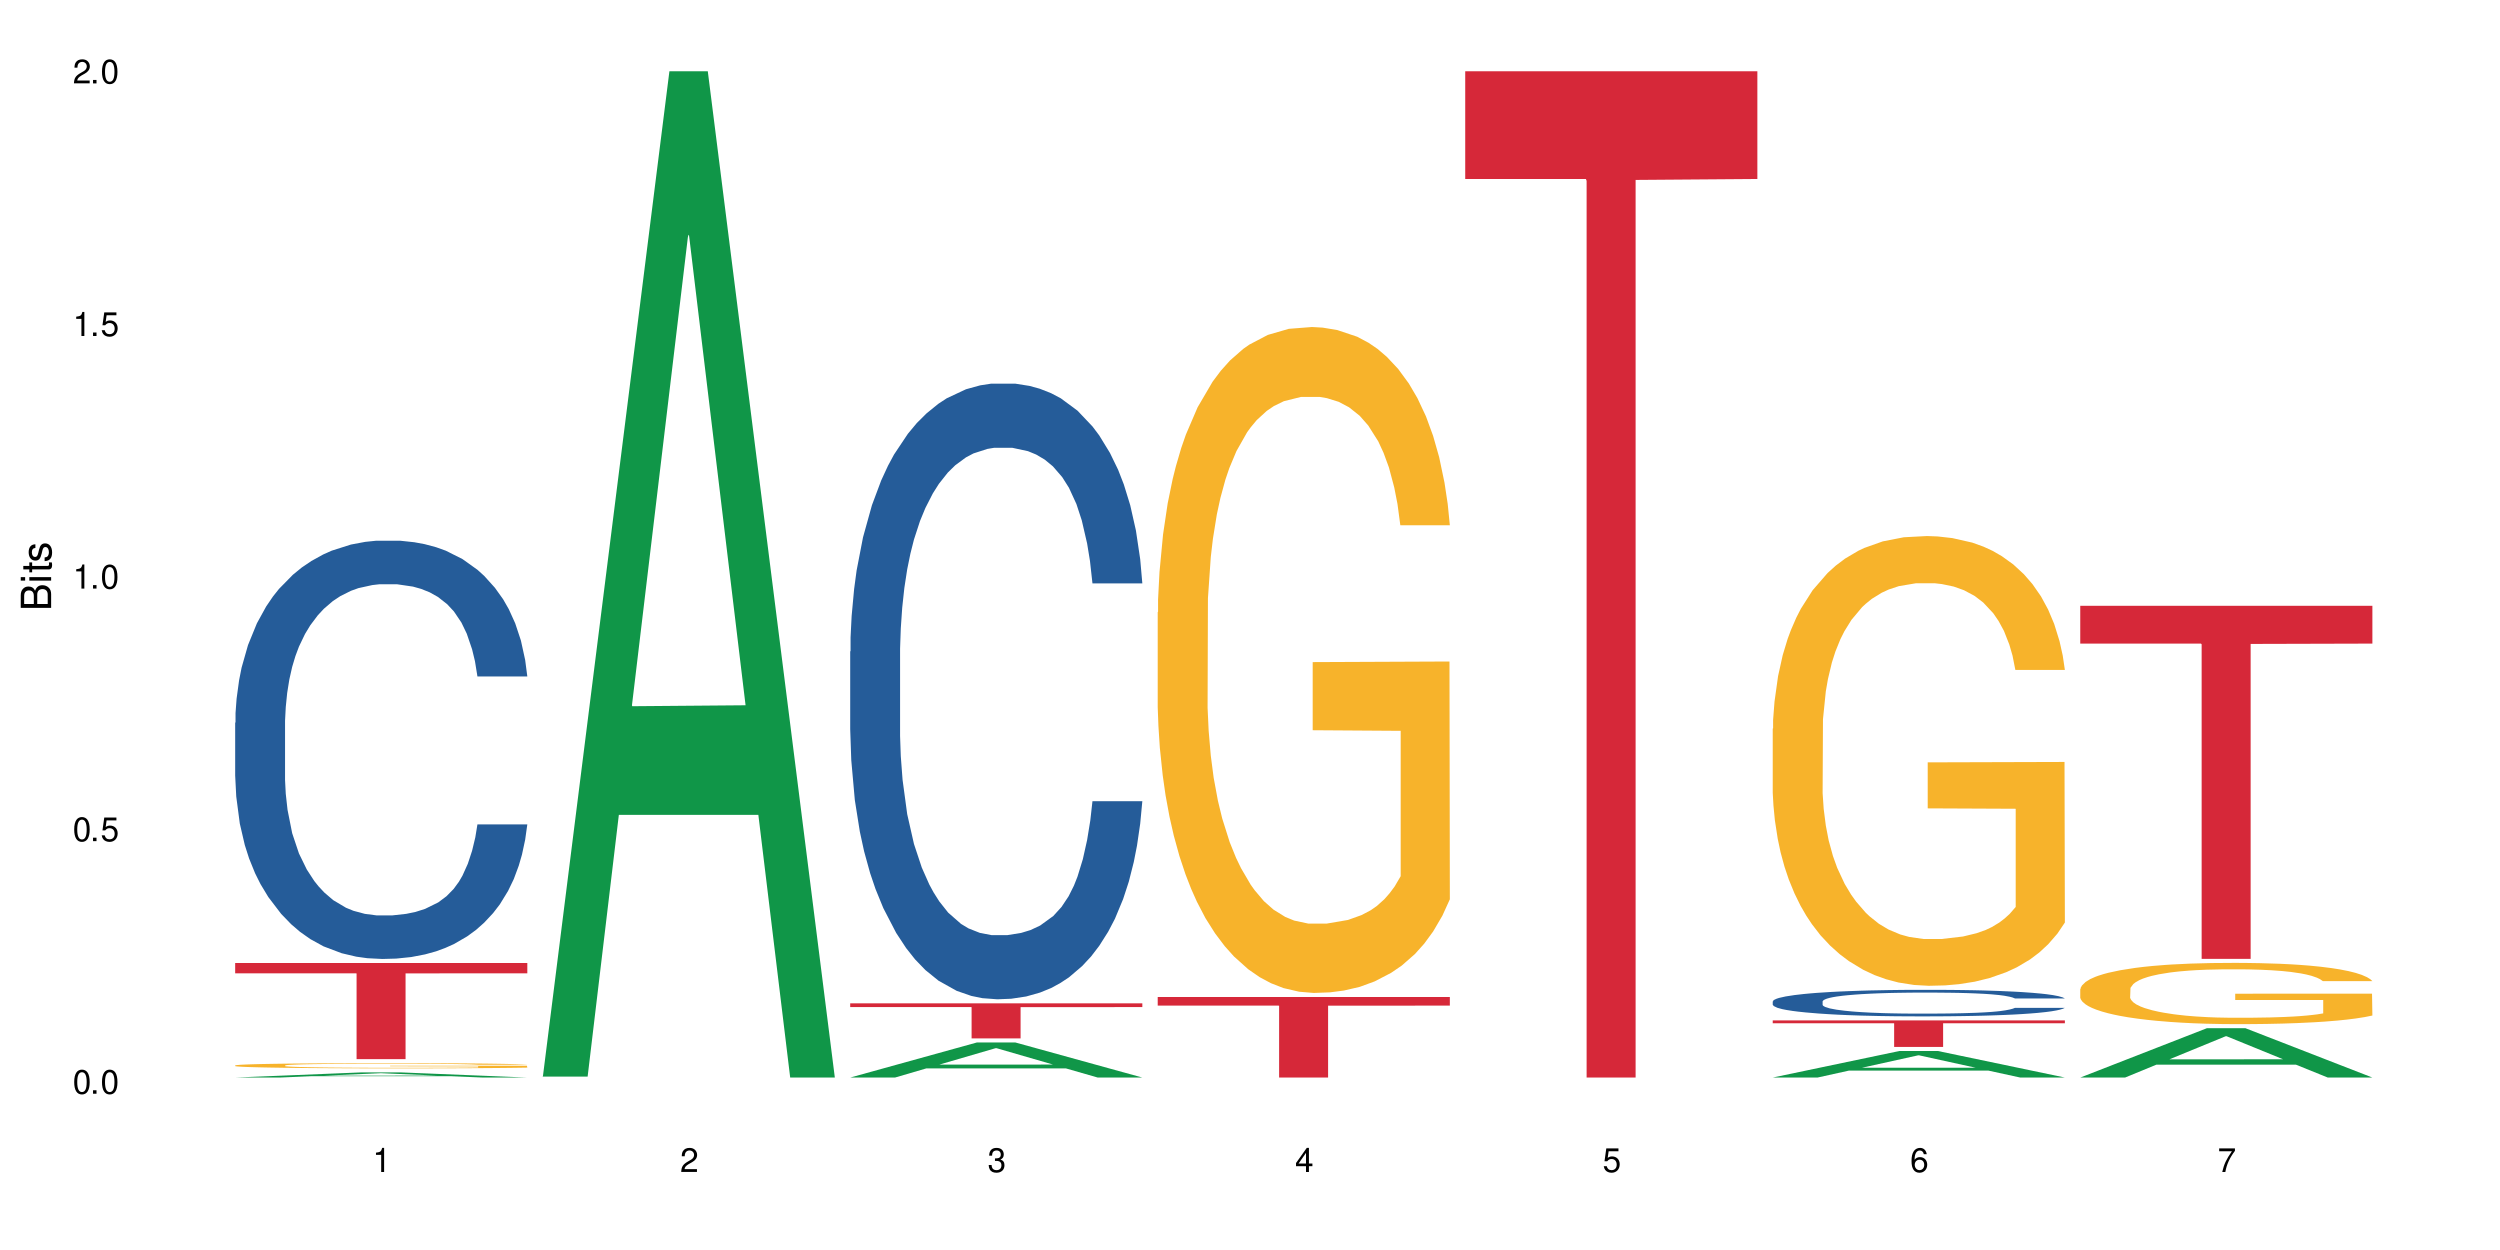 <?xml version="1.0" encoding="UTF-8"?>
<svg xmlns="http://www.w3.org/2000/svg" xmlns:xlink="http://www.w3.org/1999/xlink" width="720" height="360" viewBox="0 0 720 360">
<defs>
<g>
<g id="glyph-0-0">
</g>
<g id="glyph-0-1">
<path d="M 2.641 -6.938 C 2 -6.938 1.422 -6.656 1.078 -6.172 C 0.641 -5.562 0.406 -4.641 0.406 -3.359 C 0.406 -1.016 1.188 0.219 2.641 0.219 C 4.078 0.219 4.859 -1.016 4.859 -3.297 C 4.859 -4.641 4.656 -5.547 4.203 -6.172 C 3.844 -6.656 3.281 -6.938 2.641 -6.938 Z M 2.641 -6.188 C 3.547 -6.188 4 -5.25 4 -3.375 C 4 -1.406 3.562 -0.484 2.625 -0.484 C 1.734 -0.484 1.281 -1.438 1.281 -3.344 C 1.281 -5.25 1.734 -6.188 2.641 -6.188 Z M 2.641 -6.188 "/>
</g>
<g id="glyph-0-2">
<path d="M 1.828 -1 L 0.828 -1 L 0.828 0 L 1.828 0 Z M 1.828 -1 "/>
</g>
<g id="glyph-0-3">
<path d="M 4.562 -6.797 L 1.062 -6.797 L 0.547 -3.094 L 1.328 -3.094 C 1.719 -3.562 2.047 -3.734 2.578 -3.734 C 3.484 -3.734 4.062 -3.109 4.062 -2.094 C 4.062 -1.125 3.484 -0.531 2.578 -0.531 C 1.828 -0.531 1.375 -0.906 1.188 -1.672 L 0.328 -1.672 C 0.453 -1.109 0.547 -0.844 0.75 -0.594 C 1.125 -0.078 1.828 0.219 2.594 0.219 C 3.969 0.219 4.922 -0.781 4.922 -2.219 C 4.922 -3.562 4.031 -4.484 2.719 -4.484 C 2.25 -4.484 1.859 -4.359 1.469 -4.062 L 1.734 -5.969 L 4.562 -5.969 Z M 4.562 -6.797 "/>
</g>
<g id="glyph-0-4">
<path d="M 2.484 -4.938 L 2.484 0 L 3.328 0 L 3.328 -6.938 L 2.766 -6.938 C 2.469 -5.875 2.281 -5.734 0.984 -5.562 L 0.984 -4.938 Z M 2.484 -4.938 "/>
</g>
<g id="glyph-0-5">
<path d="M 4.859 -0.828 L 1.281 -0.828 C 1.359 -1.406 1.672 -1.781 2.5 -2.281 L 3.469 -2.828 C 4.406 -3.344 4.906 -4.062 4.906 -4.906 C 4.906 -5.484 4.672 -6.031 4.266 -6.406 C 3.859 -6.766 3.375 -6.938 2.719 -6.938 C 1.859 -6.938 1.219 -6.625 0.844 -6.031 C 0.609 -5.672 0.5 -5.234 0.484 -4.531 L 1.328 -4.531 C 1.359 -5.016 1.406 -5.281 1.531 -5.516 C 1.75 -5.938 2.188 -6.203 2.703 -6.203 C 3.469 -6.203 4.031 -5.641 4.031 -4.891 C 4.031 -4.344 3.719 -3.859 3.125 -3.516 L 2.234 -3 C 0.812 -2.172 0.406 -1.531 0.328 -0.016 L 4.859 -0.016 Z M 4.859 -0.828 "/>
</g>
<g id="glyph-0-6">
<path d="M 2.125 -3.188 L 2.578 -3.188 C 3.5 -3.188 3.984 -2.766 3.984 -1.922 C 3.984 -1.062 3.469 -0.531 2.594 -0.531 C 1.656 -0.531 1.203 -1 1.156 -2.016 L 0.312 -2.016 C 0.344 -1.453 0.438 -1.094 0.609 -0.781 C 0.953 -0.109 1.625 0.219 2.547 0.219 C 3.953 0.219 4.859 -0.625 4.859 -1.938 C 4.859 -2.828 4.516 -3.297 3.703 -3.594 C 4.344 -3.844 4.656 -4.328 4.656 -5.031 C 4.656 -6.219 3.875 -6.938 2.578 -6.938 C 1.203 -6.938 0.484 -6.172 0.453 -4.703 L 1.297 -4.703 C 1.312 -5.125 1.344 -5.359 1.453 -5.578 C 1.641 -5.969 2.062 -6.203 2.594 -6.203 C 3.344 -6.203 3.797 -5.75 3.797 -5 C 3.797 -4.516 3.609 -4.219 3.25 -4.047 C 3.016 -3.953 2.703 -3.922 2.125 -3.906 Z M 2.125 -3.188 "/>
</g>
<g id="glyph-0-7">
<path d="M 3.141 -1.672 L 3.141 0 L 3.984 0 L 3.984 -1.672 L 4.984 -1.672 L 4.984 -2.438 L 3.984 -2.438 L 3.984 -6.938 L 3.359 -6.938 L 0.266 -2.578 L 0.266 -1.672 Z M 3.141 -2.438 L 1 -2.438 L 3.141 -5.5 Z M 3.141 -2.438 "/>
</g>
<g id="glyph-0-8">
<path d="M 4.781 -5.125 C 4.609 -6.266 3.891 -6.938 2.844 -6.938 C 2.094 -6.938 1.422 -6.578 1.031 -5.953 C 0.594 -5.266 0.406 -4.422 0.406 -3.172 C 0.406 -2 0.578 -1.25 0.984 -0.641 C 1.359 -0.078 1.953 0.219 2.703 0.219 C 3.984 0.219 4.922 -0.75 4.922 -2.094 C 4.922 -3.375 4.062 -4.281 2.844 -4.281 C 2.172 -4.281 1.641 -4.031 1.281 -3.516 C 1.281 -5.234 1.828 -6.188 2.797 -6.188 C 3.391 -6.188 3.797 -5.797 3.938 -5.125 Z M 2.734 -3.531 C 3.547 -3.531 4.062 -2.953 4.062 -2.031 C 4.062 -1.156 3.484 -0.531 2.703 -0.531 C 1.922 -0.531 1.328 -1.188 1.328 -2.078 C 1.328 -2.938 1.906 -3.531 2.734 -3.531 Z M 2.734 -3.531 "/>
</g>
<g id="glyph-0-9">
<path d="M 4.984 -6.797 L 0.438 -6.797 L 0.438 -5.969 L 4.109 -5.969 C 2.5 -3.656 1.828 -2.234 1.328 0 L 2.219 0 C 2.594 -2.172 3.453 -4.047 4.984 -6.094 Z M 4.984 -6.797 "/>
</g>
<g id="glyph-1-0">
</g>
<g id="glyph-1-1">
<path d="M 0 -0.953 L 0 -4.891 C 0 -5.719 -0.234 -6.344 -0.734 -6.797 C -1.188 -7.234 -1.812 -7.469 -2.5 -7.469 C -3.547 -7.469 -4.188 -7 -4.625 -5.875 C -4.984 -6.688 -5.625 -7.094 -6.531 -7.094 C -7.172 -7.094 -7.734 -6.859 -8.141 -6.391 C -8.562 -5.922 -8.75 -5.344 -8.75 -4.5 L -8.75 -0.953 Z M -4.984 -2.062 L -7.766 -2.062 L -7.766 -4.219 C -7.766 -4.844 -7.688 -5.203 -7.453 -5.5 C -7.219 -5.812 -6.859 -5.969 -6.375 -5.969 C -5.891 -5.969 -5.531 -5.812 -5.297 -5.5 C -5.062 -5.203 -4.984 -4.844 -4.984 -4.219 Z M -0.984 -2.062 L -4 -2.062 L -4 -4.781 C -4 -5.766 -3.438 -6.359 -2.484 -6.359 C -1.547 -6.359 -0.984 -5.766 -0.984 -4.781 Z M -0.984 -2.062 "/>
</g>
<g id="glyph-1-2">
<path d="M -6.281 -1.797 L -6.281 -0.797 L 0 -0.797 L 0 -1.797 Z M -8.75 -1.797 L -8.75 -0.797 L -7.484 -0.797 L -7.484 -1.797 Z M -8.75 -1.797 "/>
</g>
<g id="glyph-1-3">
<path d="M -6.281 -3.047 L -6.281 -2.016 L -8.016 -2.016 L -8.016 -1.016 L -6.281 -1.016 L -6.281 -0.172 L -5.469 -0.172 L -5.469 -1.016 L -0.719 -1.016 C -0.078 -1.016 0.281 -1.453 0.281 -2.234 C 0.281 -2.5 0.25 -2.719 0.188 -3.047 L -0.641 -3.047 C -0.609 -2.906 -0.594 -2.766 -0.594 -2.562 C -0.594 -2.141 -0.719 -2.016 -1.156 -2.016 L -5.469 -2.016 L -5.469 -3.047 Z M -6.281 -3.047 "/>
</g>
<g id="glyph-1-4">
<path d="M -4.531 -5.25 C -5.766 -5.25 -6.469 -4.422 -6.469 -2.969 C -6.469 -1.516 -5.719 -0.562 -4.547 -0.562 C -3.562 -0.562 -3.094 -1.062 -2.734 -2.562 L -2.516 -3.484 C -2.344 -4.188 -2.094 -4.469 -1.641 -4.469 C -1.047 -4.469 -0.641 -3.875 -0.641 -3 C -0.641 -2.453 -0.797 -2 -1.062 -1.75 C -1.25 -1.594 -1.422 -1.531 -1.875 -1.469 L -1.875 -0.406 C -0.422 -0.453 0.281 -1.266 0.281 -2.922 C 0.281 -4.5 -0.5 -5.516 -1.719 -5.516 C -2.656 -5.516 -3.172 -4.984 -3.469 -3.734 L -3.703 -2.766 C -3.891 -1.953 -4.156 -1.609 -4.594 -1.609 C -5.188 -1.609 -5.547 -2.125 -5.547 -2.938 C -5.547 -3.75 -5.203 -4.172 -4.531 -4.203 Z M -4.531 -5.25 "/>
</g>
</g>
</defs>
<rect x="-72" y="-36" width="864" height="432" fill="rgb(100%, 100%, 100%)" fill-opacity="1"/>
<path fill-rule="nonzero" fill="rgb(6.275%, 58.824%, 28.235%)" fill-opacity="1" d="M 67.73 310.332 L 67.82 310.328 L 104.227 308.844 L 115.281 308.844 L 151.867 310.332 L 139.012 310.332 L 129.844 309.945 L 89.664 309.945 L 80.676 310.332 L 67.73 310.332 L 93.527 309.785 L 126.156 309.781 L 109.887 309.09 L 109.707 309.086 L 109.527 309.09 L 93.438 309.781 L 93.527 309.785 Z M 67.73 310.332 "/>
<path fill-rule="nonzero" fill="rgb(14.51%, 36.078%, 60%)" fill-opacity="1" d="M 67.73 208.137 L 67.832 208.027 L 67.832 205.387 L 68.141 201.203 L 68.859 195.918 L 69.578 192.281 L 71.426 185.785 L 73.988 179.512 L 76.656 174.664 L 78.605 171.801 L 80.352 169.602 L 84.352 165.527 L 86.918 163.434 L 89.688 161.562 L 93.074 159.691 L 95.535 158.59 L 101.078 156.828 L 105.18 156.059 L 108.363 155.727 L 115.238 155.727 L 119.34 156.168 L 122.316 156.719 L 125.598 157.598 L 128.371 158.59 L 133.191 161.012 L 137.5 164.094 L 139.449 165.855 L 142.527 169.27 L 144.891 172.574 L 146.531 175.438 L 148.379 179.512 L 150.02 184.465 L 151.25 190.082 L 151.867 194.816 L 137.5 194.816 L 136.785 190.41 L 135.961 186.996 L 134.422 182.484 L 132.883 179.289 L 130.73 176.098 L 128.781 174.004 L 126.113 171.914 L 123.754 170.59 L 121.289 169.602 L 118.93 168.941 L 114.414 168.277 L 109.184 168.277 L 107.234 168.5 L 103.23 169.379 L 101.078 170.152 L 98 171.691 L 95.844 173.125 L 93.281 175.324 L 91.535 177.199 L 89.379 180.062 L 87.84 182.594 L 86.098 186.227 L 85.07 188.98 L 84.148 192.062 L 83.328 195.695 L 82.711 199.551 L 82.301 203.625 L 82.094 207.586 L 82.094 224.652 L 82.301 228.617 L 82.812 233.242 L 84.148 239.961 L 86.098 245.797 L 88.355 250.418 L 90.508 253.723 L 91.742 255.266 L 93.383 257.027 L 95.945 259.227 L 99.641 261.43 L 101.797 262.312 L 105.078 263.191 L 108.465 263.633 L 112.98 263.633 L 116.98 263.191 L 119.648 262.641 L 122.418 261.762 L 126.215 259.891 L 128.574 258.129 L 130.629 256.035 L 132.168 253.941 L 133.191 252.18 L 134.73 248.77 L 135.961 245.023 L 136.887 241.172 L 137.5 237.426 L 151.867 237.426 L 151.25 241.832 L 150.328 246.125 L 149.402 249.32 L 147.969 253.172 L 146.324 256.586 L 143.965 260.438 L 142.016 262.973 L 139.449 265.723 L 137.09 267.816 L 134.527 269.688 L 130.73 271.891 L 128.266 272.992 L 125.598 273.984 L 122.418 274.863 L 118.418 275.633 L 114.109 276.074 L 110.105 276.184 L 105.797 275.965 L 102.617 275.523 L 98.41 274.531 L 93.176 272.551 L 89.379 270.461 L 86.406 268.367 L 83.84 266.164 L 80.969 263.191 L 77.273 258.348 L 75.016 254.605 L 73.477 251.52 L 71.734 247.227 L 70.5 243.371 L 69.066 237.207 L 68.039 229.391 L 67.73 223.332 Z M 67.73 208.137 "/>
<path fill-rule="nonzero" fill="rgb(96.863%, 70.196%, 16.863%)" fill-opacity="1" d="M 67.73 306.832 L 67.832 306.832 L 67.832 306.805 L 68.242 306.742 L 69.27 306.656 L 70.605 306.59 L 72.039 306.535 L 72.965 306.504 L 74.504 306.465 L 75.836 306.434 L 79.223 306.375 L 83.531 306.316 L 85.891 306.293 L 88.559 306.27 L 92.355 306.242 L 94.102 306.234 L 99.438 306.211 L 105.488 306.199 L 112.16 306.195 L 115.238 306.195 L 119.441 306.203 L 125.188 306.215 L 128.473 306.23 L 131.039 306.242 L 133.707 306.262 L 136.988 306.289 L 140.066 306.32 L 142.527 306.355 L 144.992 306.395 L 147.043 306.438 L 148.789 306.484 L 150.328 306.543 L 151.25 306.59 L 151.867 306.637 L 137.605 306.637 L 136.785 306.59 L 135.859 306.555 L 134.32 306.508 L 132.781 306.477 L 131.242 306.449 L 128.371 306.414 L 125.906 306.395 L 122.828 306.375 L 119.855 306.363 L 116.469 306.355 L 114.414 306.352 L 108.977 306.352 L 104.055 306.359 L 101.18 306.371 L 99.129 306.383 L 96.254 306.402 L 94.512 306.418 L 93.484 306.43 L 90.406 306.473 L 88.355 306.512 L 87.227 306.535 L 85.789 306.578 L 84.762 306.613 L 83.633 306.668 L 83.02 306.707 L 82.199 306.801 L 82.094 307.043 L 82.402 307.098 L 83.02 307.152 L 83.84 307.199 L 85.07 307.254 L 86.301 307.293 L 88.457 307.344 L 90.305 307.379 L 91.742 307.402 L 94.512 307.441 L 95.641 307.453 L 98.309 307.477 L 101.078 307.496 L 104.465 307.512 L 107.027 307.52 L 111.133 307.527 L 116.363 307.527 L 122.52 307.52 L 126.422 307.508 L 129.09 307.496 L 130.832 307.488 L 132.988 307.473 L 134.527 307.461 L 135.961 307.445 L 137.707 307.422 L 137.707 307.098 L 112.363 307.094 L 112.363 306.941 L 151.762 306.941 L 151.867 307.473 L 149.711 307.508 L 147.043 307.543 L 144.48 307.57 L 141.812 307.594 L 138.016 307.621 L 134.938 307.637 L 130.215 307.656 L 125.906 307.668 L 121.395 307.676 L 117.391 307.68 L 112.672 307.684 L 108.465 307.68 L 103.949 307.672 L 100.359 307.66 L 97.074 307.645 L 93.793 307.629 L 89.688 307.602 L 87.02 307.578 L 81.48 307.516 L 79.016 307.477 L 77.375 307.449 L 75.734 307.418 L 73.988 307.375 L 72.348 307.328 L 71.117 307.289 L 69.988 307.242 L 69.168 307.195 L 68.348 307.133 L 67.938 307.086 L 67.73 307.043 Z M 67.73 306.832 "/>
<path fill-rule="nonzero" fill="rgb(83.922%, 15.686%, 22.353%)" fill-opacity="1" d="M 67.73 277.348 L 151.867 277.348 L 151.867 280.312 L 116.801 280.336 L 116.801 305.031 L 102.695 305.031 L 102.695 280.363 L 102.488 280.312 L 67.73 280.312 Z M 67.73 277.348 "/>
<path fill-rule="nonzero" fill="rgb(6.275%, 58.824%, 28.235%)" fill-opacity="1" d="M 156.293 310.059 L 156.383 309.789 L 192.789 20.527 L 203.844 20.527 L 240.43 310.332 L 227.574 310.332 L 218.406 234.684 L 178.227 234.684 L 169.238 310.059 L 156.293 310.059 L 182.094 203.391 L 214.723 203.117 L 198.453 67.875 L 198.273 67.602 L 198.094 68.418 L 182.004 203.117 L 182.094 203.391 Z M 156.293 310.059 "/>
<path fill-rule="nonzero" fill="rgb(6.275%, 58.824%, 28.235%)" fill-opacity="1" d="M 244.859 310.324 L 244.949 310.312 L 281.352 300.23 L 292.41 300.23 L 328.992 310.332 L 316.141 310.332 L 306.969 307.695 L 266.789 307.695 L 257.801 310.324 L 244.859 310.324 L 270.656 306.605 L 303.285 306.594 L 287.016 301.879 L 286.836 301.871 L 286.656 301.898 L 270.566 306.594 L 270.656 306.605 Z M 244.859 310.324 "/>
<path fill-rule="nonzero" fill="rgb(14.51%, 36.078%, 60%)" fill-opacity="1" d="M 244.859 187.637 L 244.961 187.473 L 244.961 183.586 L 245.27 177.426 L 245.988 169.645 L 246.703 164.297 L 248.551 154.734 L 251.117 145.496 L 253.785 138.367 L 255.734 134.152 L 257.477 130.91 L 261.48 124.914 L 264.043 121.836 L 266.816 119.078 L 270.199 116.324 L 272.664 114.703 L 278.203 112.109 L 282.309 110.977 L 285.488 110.488 L 292.363 110.488 L 296.469 111.137 L 299.441 111.949 L 302.727 113.246 L 305.496 114.703 L 310.32 118.27 L 314.629 122.809 L 316.578 125.398 L 319.656 130.426 L 322.016 135.285 L 323.656 139.5 L 325.504 145.496 L 327.145 152.789 L 328.379 161.055 L 328.992 168.023 L 314.629 168.023 L 313.91 161.543 L 313.09 156.52 L 311.551 149.871 L 310.012 145.172 L 307.855 140.473 L 305.906 137.395 L 303.238 134.312 L 300.879 132.367 L 298.418 130.91 L 296.059 129.938 L 291.543 128.965 L 286.309 128.965 L 284.359 129.289 L 280.359 130.586 L 278.203 131.723 L 275.125 133.988 L 272.973 136.098 L 270.406 139.34 L 268.66 142.094 L 266.508 146.309 L 264.969 150.035 L 263.223 155.383 L 262.199 159.434 L 261.273 163.973 L 260.453 169.32 L 259.84 174.996 L 259.426 180.992 L 259.223 186.824 L 259.223 211.945 L 259.426 217.781 L 259.941 224.59 L 261.273 234.477 L 263.223 243.066 L 265.48 249.871 L 267.637 254.734 L 268.867 257.004 L 270.508 259.598 L 273.074 262.836 L 276.77 266.078 L 278.922 267.375 L 282.207 268.672 L 285.59 269.32 L 290.105 269.32 L 294.109 268.672 L 296.773 267.863 L 299.547 266.566 L 303.344 263.809 L 305.703 261.219 L 307.754 258.137 L 309.293 255.059 L 310.32 252.465 L 311.859 247.441 L 313.09 241.93 L 314.012 236.258 L 314.629 230.746 L 328.992 230.746 L 328.379 237.23 L 327.453 243.551 L 326.531 248.25 L 325.094 253.926 L 323.453 258.949 L 321.094 264.621 L 319.145 268.348 L 316.578 272.398 L 314.219 275.48 L 311.652 278.234 L 307.855 281.477 L 305.395 283.098 L 302.727 284.555 L 299.547 285.852 L 295.543 286.988 L 291.234 287.637 L 287.234 287.797 L 282.926 287.473 L 279.742 286.824 L 275.535 285.367 L 270.305 282.449 L 266.508 279.371 L 263.531 276.289 L 260.965 273.047 L 258.094 268.672 L 254.398 261.543 L 252.145 256.031 L 250.605 251.492 L 248.859 245.172 L 247.629 239.5 L 246.191 230.422 L 245.164 218.918 L 244.859 210.004 Z M 244.859 187.637 "/>
<path fill-rule="nonzero" fill="rgb(83.922%, 15.686%, 22.353%)" fill-opacity="1" d="M 244.859 288.961 L 328.992 288.961 L 328.992 290.043 L 293.93 290.051 L 293.93 299.066 L 279.82 299.066 L 279.82 290.062 L 279.617 290.043 L 244.859 290.043 Z M 244.859 288.961 "/>
<path fill-rule="nonzero" fill="rgb(96.863%, 70.196%, 16.863%)" fill-opacity="1" d="M 333.422 176.324 L 333.523 176.148 L 333.523 172.645 L 333.934 164.766 L 334.961 153.906 L 336.293 144.973 L 337.73 137.965 L 338.652 134.289 L 340.191 129.035 L 341.527 125.18 L 344.914 117.297 L 349.223 109.941 L 351.582 106.789 L 354.25 103.812 L 358.047 100.484 L 359.789 99.258 L 365.125 96.457 L 371.18 94.703 L 377.848 94.18 L 380.926 94.355 L 385.133 95.055 L 390.879 96.98 L 394.164 98.734 L 396.727 100.484 L 399.395 102.762 L 402.68 106.266 L 405.758 110.469 L 408.219 114.672 L 410.684 119.926 L 412.734 125.531 L 414.477 131.66 L 416.016 139.016 L 416.941 145.148 L 417.555 151.277 L 403.293 151.277 L 402.473 145.148 L 401.551 140.418 L 400.012 134.637 L 398.473 130.434 L 396.934 127.105 L 394.059 122.555 L 391.598 119.75 L 388.52 117.297 L 385.543 115.723 L 382.156 114.672 L 380.105 114.32 L 374.668 114.32 L 369.742 115.547 L 366.871 116.949 L 364.816 118.348 L 361.945 120.977 L 360.199 123.078 L 359.176 124.48 L 356.098 129.91 L 354.043 134.812 L 352.914 138.141 L 351.48 143.395 L 350.453 148.125 L 349.324 155.133 L 348.711 160.387 L 347.887 172.297 L 347.785 203.824 L 348.094 210.48 L 348.711 217.66 L 349.531 223.965 L 350.762 230.621 L 351.992 235.699 L 354.148 242.531 L 355.992 247.086 L 357.43 250.062 L 360.199 254.793 L 361.328 256.367 L 363.996 259.52 L 366.766 261.973 L 370.152 264.074 L 372.719 265.125 L 376.824 266 L 382.055 266 L 388.211 264.949 L 392.109 263.551 L 394.777 262.148 L 396.523 260.922 L 398.676 258.996 L 400.215 257.242 L 401.652 255.316 L 403.398 252.34 L 403.398 210.48 L 378.055 210.305 L 378.055 190.688 L 417.453 190.512 L 417.555 258.996 L 415.402 263.723 L 412.734 268.277 L 410.168 271.781 L 407.5 274.758 L 403.703 278.086 L 400.625 280.188 L 395.906 282.641 L 391.598 284.219 L 387.082 285.27 L 383.082 285.793 L 378.363 285.969 L 374.156 285.617 L 369.641 284.566 L 366.051 283.168 L 362.766 281.414 L 359.484 279.137 L 355.379 275.461 L 352.711 272.48 L 349.941 268.805 L 347.172 264.426 L 344.707 259.695 L 343.066 256.02 L 341.426 251.812 L 339.68 246.559 L 338.039 240.605 L 336.809 235.176 L 335.68 229.043 L 334.859 223.266 L 334.035 215.383 L 333.625 209.078 L 333.422 203.648 Z M 333.422 176.324 "/>
<path fill-rule="nonzero" fill="rgb(83.922%, 15.686%, 22.353%)" fill-opacity="1" d="M 333.422 287.133 L 417.555 287.133 L 417.555 289.617 L 382.492 289.637 L 382.492 310.332 L 368.383 310.332 L 368.383 289.66 L 368.18 289.617 L 333.422 289.617 Z M 333.422 287.133 "/>
<path fill-rule="nonzero" fill="rgb(83.922%, 15.686%, 22.353%)" fill-opacity="1" d="M 421.984 20.527 L 506.121 20.527 L 506.121 51.547 L 471.055 51.82 L 471.055 310.332 L 456.945 310.332 L 456.945 52.094 L 456.742 51.547 L 421.984 51.547 Z M 421.984 20.527 "/>
<path fill-rule="nonzero" fill="rgb(6.275%, 58.824%, 28.235%)" fill-opacity="1" d="M 510.547 310.324 L 510.637 310.316 L 547.043 302.688 L 558.098 302.688 L 594.684 310.332 L 581.828 310.332 L 572.66 308.336 L 532.48 308.336 L 523.492 310.324 L 510.547 310.324 L 536.348 307.512 L 568.977 307.504 L 552.707 303.938 L 552.527 303.93 L 552.348 303.953 L 536.258 307.504 L 536.348 307.512 Z M 510.547 310.324 "/>
<path fill-rule="nonzero" fill="rgb(14.51%, 36.078%, 60%)" fill-opacity="1" d="M 510.547 288.398 L 510.652 288.395 L 510.652 288.227 L 510.957 287.961 L 511.676 287.625 L 512.395 287.395 L 514.242 286.98 L 516.809 286.582 L 519.473 286.277 L 521.426 286.094 L 523.168 285.953 L 527.168 285.695 L 529.734 285.562 L 532.504 285.445 L 535.891 285.324 L 538.355 285.254 L 543.895 285.145 L 548 285.094 L 551.18 285.074 L 558.055 285.074 L 562.156 285.102 L 565.133 285.137 L 568.418 285.191 L 571.188 285.254 L 576.008 285.41 L 580.32 285.605 L 582.27 285.715 L 585.348 285.934 L 587.707 286.145 L 589.348 286.324 L 591.195 286.582 L 592.836 286.898 L 594.066 287.254 L 594.684 287.555 L 580.32 287.555 L 579.602 287.273 L 578.781 287.059 L 577.242 286.773 L 575.703 286.57 L 573.547 286.367 L 571.598 286.234 L 568.93 286.102 L 566.57 286.016 L 564.105 285.953 L 561.746 285.914 L 557.234 285.871 L 552 285.871 L 550.051 285.883 L 546.051 285.941 L 543.895 285.988 L 540.816 286.086 L 538.66 286.18 L 536.098 286.316 L 534.352 286.438 L 532.199 286.617 L 530.66 286.777 L 528.914 287.008 L 527.887 287.184 L 526.965 287.379 L 526.145 287.609 L 525.527 287.855 L 525.117 288.113 L 524.914 288.363 L 524.914 289.449 L 525.117 289.699 L 525.629 289.992 L 526.965 290.418 L 528.914 290.789 L 531.172 291.082 L 533.324 291.293 L 534.559 291.391 L 536.199 291.5 L 538.766 291.641 L 542.457 291.781 L 544.613 291.836 L 547.895 291.895 L 551.281 291.922 L 555.797 291.922 L 559.797 291.895 L 562.465 291.859 L 565.234 291.801 L 569.031 291.684 L 571.391 291.57 L 573.445 291.438 L 574.984 291.305 L 576.008 291.195 L 577.547 290.977 L 578.781 290.742 L 579.703 290.496 L 580.32 290.258 L 594.684 290.258 L 594.066 290.539 L 593.145 290.809 L 592.223 291.012 L 590.785 291.258 L 589.145 291.473 L 586.781 291.719 L 584.832 291.879 L 582.27 292.055 L 579.91 292.188 L 577.344 292.305 L 573.547 292.445 L 571.086 292.516 L 568.418 292.578 L 565.234 292.633 L 561.234 292.684 L 556.926 292.711 L 552.922 292.719 L 548.613 292.703 L 545.434 292.676 L 541.227 292.613 L 535.992 292.488 L 532.199 292.355 L 529.223 292.223 L 526.656 292.082 L 523.785 291.895 L 520.09 291.586 L 517.832 291.348 L 516.293 291.152 L 514.551 290.879 L 513.316 290.637 L 511.883 290.246 L 510.855 289.75 L 510.547 289.363 Z M 510.547 288.398 "/>
<path fill-rule="nonzero" fill="rgb(96.863%, 70.196%, 16.863%)" fill-opacity="1" d="M 510.547 209.859 L 510.652 209.738 L 510.652 207.375 L 511.062 202.051 L 512.086 194.715 L 513.422 188.684 L 514.855 183.953 L 515.781 181.469 L 517.32 177.918 L 518.652 175.316 L 522.039 169.992 L 526.348 165.023 L 528.707 162.895 L 531.375 160.883 L 535.172 158.637 L 536.918 157.809 L 542.254 155.914 L 548.305 154.734 L 554.977 154.379 L 558.055 154.496 L 562.262 154.969 L 568.008 156.27 L 571.289 157.453 L 573.855 158.637 L 576.523 160.176 L 579.805 162.539 L 582.883 165.379 L 585.348 168.219 L 587.809 171.766 L 589.859 175.551 L 591.605 179.691 L 593.145 184.66 L 594.066 188.801 L 594.684 192.941 L 580.422 192.941 L 579.602 188.801 L 578.676 185.609 L 577.137 181.703 L 575.598 178.863 L 574.059 176.617 L 571.188 173.543 L 568.723 171.648 L 565.645 169.992 L 562.672 168.93 L 559.285 168.219 L 557.234 167.98 L 551.793 167.98 L 546.871 168.809 L 543.996 169.758 L 541.945 170.703 L 539.07 172.477 L 537.328 173.895 L 536.301 174.844 L 533.223 178.512 L 531.172 181.82 L 530.043 184.07 L 528.605 187.617 L 527.582 190.812 L 526.453 195.543 L 525.836 199.094 L 525.016 207.137 L 524.914 228.43 L 525.219 232.926 L 525.836 237.773 L 526.656 242.035 L 527.887 246.527 L 529.121 249.961 L 531.273 254.574 L 533.121 257.648 L 534.559 259.66 L 537.328 262.855 L 538.457 263.918 L 541.125 266.047 L 543.895 267.703 L 547.281 269.125 L 549.844 269.832 L 553.949 270.426 L 559.184 270.426 L 565.34 269.715 L 569.238 268.77 L 571.906 267.82 L 573.648 266.992 L 575.805 265.691 L 577.344 264.512 L 578.781 263.207 L 580.523 261.199 L 580.523 232.926 L 555.18 232.809 L 555.18 219.559 L 594.582 219.441 L 594.684 265.691 L 592.527 268.887 L 589.859 271.961 L 587.297 274.328 L 584.629 276.34 L 580.832 278.586 L 577.754 280.008 L 573.035 281.664 L 568.723 282.727 L 564.211 283.438 L 560.207 283.793 L 555.488 283.91 L 551.281 283.672 L 546.766 282.965 L 543.176 282.016 L 539.895 280.836 L 536.609 279.297 L 532.504 276.812 L 529.836 274.801 L 527.066 272.316 L 524.297 269.359 L 521.836 266.164 L 520.191 263.684 L 518.551 260.844 L 516.809 257.293 L 515.164 253.273 L 513.934 249.605 L 512.805 245.465 L 511.984 241.562 L 511.164 236.238 L 510.754 231.98 L 510.547 228.312 Z M 510.547 209.859 "/>
<path fill-rule="nonzero" fill="rgb(83.922%, 15.686%, 22.353%)" fill-opacity="1" d="M 510.547 293.883 L 594.684 293.883 L 594.684 294.699 L 559.617 294.707 L 559.617 301.523 L 545.512 301.523 L 545.512 294.715 L 545.305 294.699 L 510.547 294.699 Z M 510.547 293.883 "/>
<path fill-rule="nonzero" fill="rgb(6.275%, 58.824%, 28.235%)" fill-opacity="1" d="M 599.113 310.32 L 599.203 310.305 L 635.605 296.117 L 646.664 296.117 L 683.246 310.332 L 670.395 310.332 L 661.223 306.621 L 621.043 306.621 L 612.055 310.32 L 599.113 310.32 L 624.91 305.086 L 657.539 305.074 L 641.27 298.441 L 641.09 298.43 L 640.91 298.469 L 624.82 305.074 L 624.91 305.086 Z M 599.113 310.32 "/>
<path fill-rule="nonzero" fill="rgb(96.863%, 70.196%, 16.863%)" fill-opacity="1" d="M 599.113 284.867 L 599.215 284.852 L 599.215 284.527 L 599.625 283.805 L 600.652 282.805 L 601.984 281.984 L 603.422 281.34 L 604.344 281 L 605.883 280.516 L 607.219 280.16 L 610.602 279.438 L 614.914 278.758 L 617.273 278.469 L 619.941 278.195 L 623.738 277.891 L 625.48 277.777 L 630.816 277.52 L 636.871 277.359 L 643.539 277.309 L 646.617 277.324 L 650.824 277.391 L 656.57 277.566 L 659.852 277.727 L 662.418 277.891 L 665.086 278.098 L 668.367 278.422 L 671.445 278.809 L 673.91 279.195 L 676.371 279.68 L 678.426 280.195 L 680.168 280.758 L 681.707 281.434 L 682.633 282 L 683.246 282.562 L 668.984 282.562 L 668.164 282 L 667.242 281.562 L 665.703 281.031 L 664.164 280.645 L 662.625 280.34 L 659.75 279.918 L 657.289 279.66 L 654.211 279.438 L 651.234 279.293 L 647.848 279.195 L 645.797 279.164 L 640.359 279.164 L 635.434 279.273 L 632.559 279.402 L 630.508 279.531 L 627.637 279.773 L 625.891 279.969 L 624.863 280.098 L 621.785 280.598 L 619.734 281.047 L 618.605 281.355 L 617.168 281.836 L 616.145 282.273 L 615.016 282.918 L 614.398 283.402 L 613.578 284.496 L 613.477 287.398 L 613.785 288.008 L 614.398 288.672 L 615.219 289.25 L 616.453 289.863 L 617.684 290.332 L 619.836 290.957 L 621.684 291.379 L 623.121 291.652 L 625.891 292.086 L 627.02 292.23 L 629.688 292.523 L 632.457 292.746 L 635.844 292.941 L 638.41 293.039 L 642.512 293.117 L 647.746 293.117 L 653.902 293.02 L 657.801 292.891 L 660.469 292.762 L 662.211 292.652 L 664.367 292.473 L 665.906 292.312 L 667.344 292.137 L 669.086 291.859 L 669.086 288.008 L 643.742 287.992 L 643.742 286.188 L 683.145 286.172 L 683.246 292.473 L 681.094 292.91 L 678.426 293.328 L 675.859 293.648 L 673.191 293.922 L 669.395 294.23 L 666.316 294.422 L 661.598 294.648 L 657.289 294.793 L 652.773 294.891 L 648.773 294.938 L 644.051 294.957 L 639.844 294.922 L 635.332 294.828 L 631.738 294.699 L 628.457 294.535 L 625.172 294.328 L 621.07 293.988 L 618.402 293.715 L 615.629 293.375 L 612.859 292.973 L 610.398 292.539 L 608.758 292.199 L 607.113 291.812 L 605.371 291.328 L 603.73 290.781 L 602.496 290.281 L 601.367 289.719 L 600.547 289.188 L 599.727 288.461 L 599.316 287.879 L 599.113 287.383 Z M 599.113 284.867 "/>
<path fill-rule="nonzero" fill="rgb(83.922%, 15.686%, 22.353%)" fill-opacity="1" d="M 599.113 174.473 L 683.246 174.473 L 683.246 185.355 L 648.184 185.453 L 648.184 276.145 L 634.074 276.145 L 634.074 185.547 L 633.871 185.355 L 599.113 185.355 Z M 599.113 174.473 "/>
<g fill="rgb(0%, 0%, 0%)" fill-opacity="1">
<use xlink:href="#glyph-0-1" x="20.965" y="314.993"/>
<use xlink:href="#glyph-0-2" x="25.965" y="314.993"/>
<use xlink:href="#glyph-0-1" x="28.965" y="314.993"/>
</g>
<g fill="rgb(0%, 0%, 0%)" fill-opacity="1">
<use xlink:href="#glyph-0-1" x="20.965" y="242.251"/>
<use xlink:href="#glyph-0-2" x="25.965" y="242.251"/>
<use xlink:href="#glyph-0-3" x="28.965" y="242.251"/>
</g>
<g fill="rgb(0%, 0%, 0%)" fill-opacity="1">
<use xlink:href="#glyph-0-4" x="20.965" y="169.509"/>
<use xlink:href="#glyph-0-2" x="25.965" y="169.509"/>
<use xlink:href="#glyph-0-1" x="28.965" y="169.509"/>
</g>
<g fill="rgb(0%, 0%, 0%)" fill-opacity="1">
<use xlink:href="#glyph-0-4" x="20.965" y="96.767"/>
<use xlink:href="#glyph-0-2" x="25.965" y="96.767"/>
<use xlink:href="#glyph-0-3" x="28.965" y="96.767"/>
</g>
<g fill="rgb(0%, 0%, 0%)" fill-opacity="1">
<use xlink:href="#glyph-0-5" x="20.965" y="24.024"/>
<use xlink:href="#glyph-0-2" x="25.965" y="24.024"/>
<use xlink:href="#glyph-0-1" x="28.965" y="24.024"/>
</g>
<g fill="rgb(0%, 0%, 0%)" fill-opacity="1">
<use xlink:href="#glyph-0-4" x="107.297" y="337.532"/>
</g>
<g fill="rgb(0%, 0%, 0%)" fill-opacity="1">
<use xlink:href="#glyph-0-5" x="195.863" y="337.532"/>
</g>
<g fill="rgb(0%, 0%, 0%)" fill-opacity="1">
<use xlink:href="#glyph-0-6" x="284.426" y="337.532"/>
</g>
<g fill="rgb(0%, 0%, 0%)" fill-opacity="1">
<use xlink:href="#glyph-0-7" x="372.988" y="337.532"/>
</g>
<g fill="rgb(0%, 0%, 0%)" fill-opacity="1">
<use xlink:href="#glyph-0-3" x="461.551" y="337.532"/>
</g>
<g fill="rgb(0%, 0%, 0%)" fill-opacity="1">
<use xlink:href="#glyph-0-8" x="550.117" y="337.532"/>
</g>
<g fill="rgb(0%, 0%, 0%)" fill-opacity="1">
<use xlink:href="#glyph-0-9" x="638.68" y="337.532"/>
</g>
<g fill="rgb(0%, 0%, 0%)" fill-opacity="1">
<use xlink:href="#glyph-1-1" x="14.725" y="176.012"/>
<use xlink:href="#glyph-1-2" x="14.725" y="168.012"/>
<use xlink:href="#glyph-1-3" x="14.725" y="165.012"/>
<use xlink:href="#glyph-1-4" x="14.725" y="162.012"/>
</g>
</svg>
